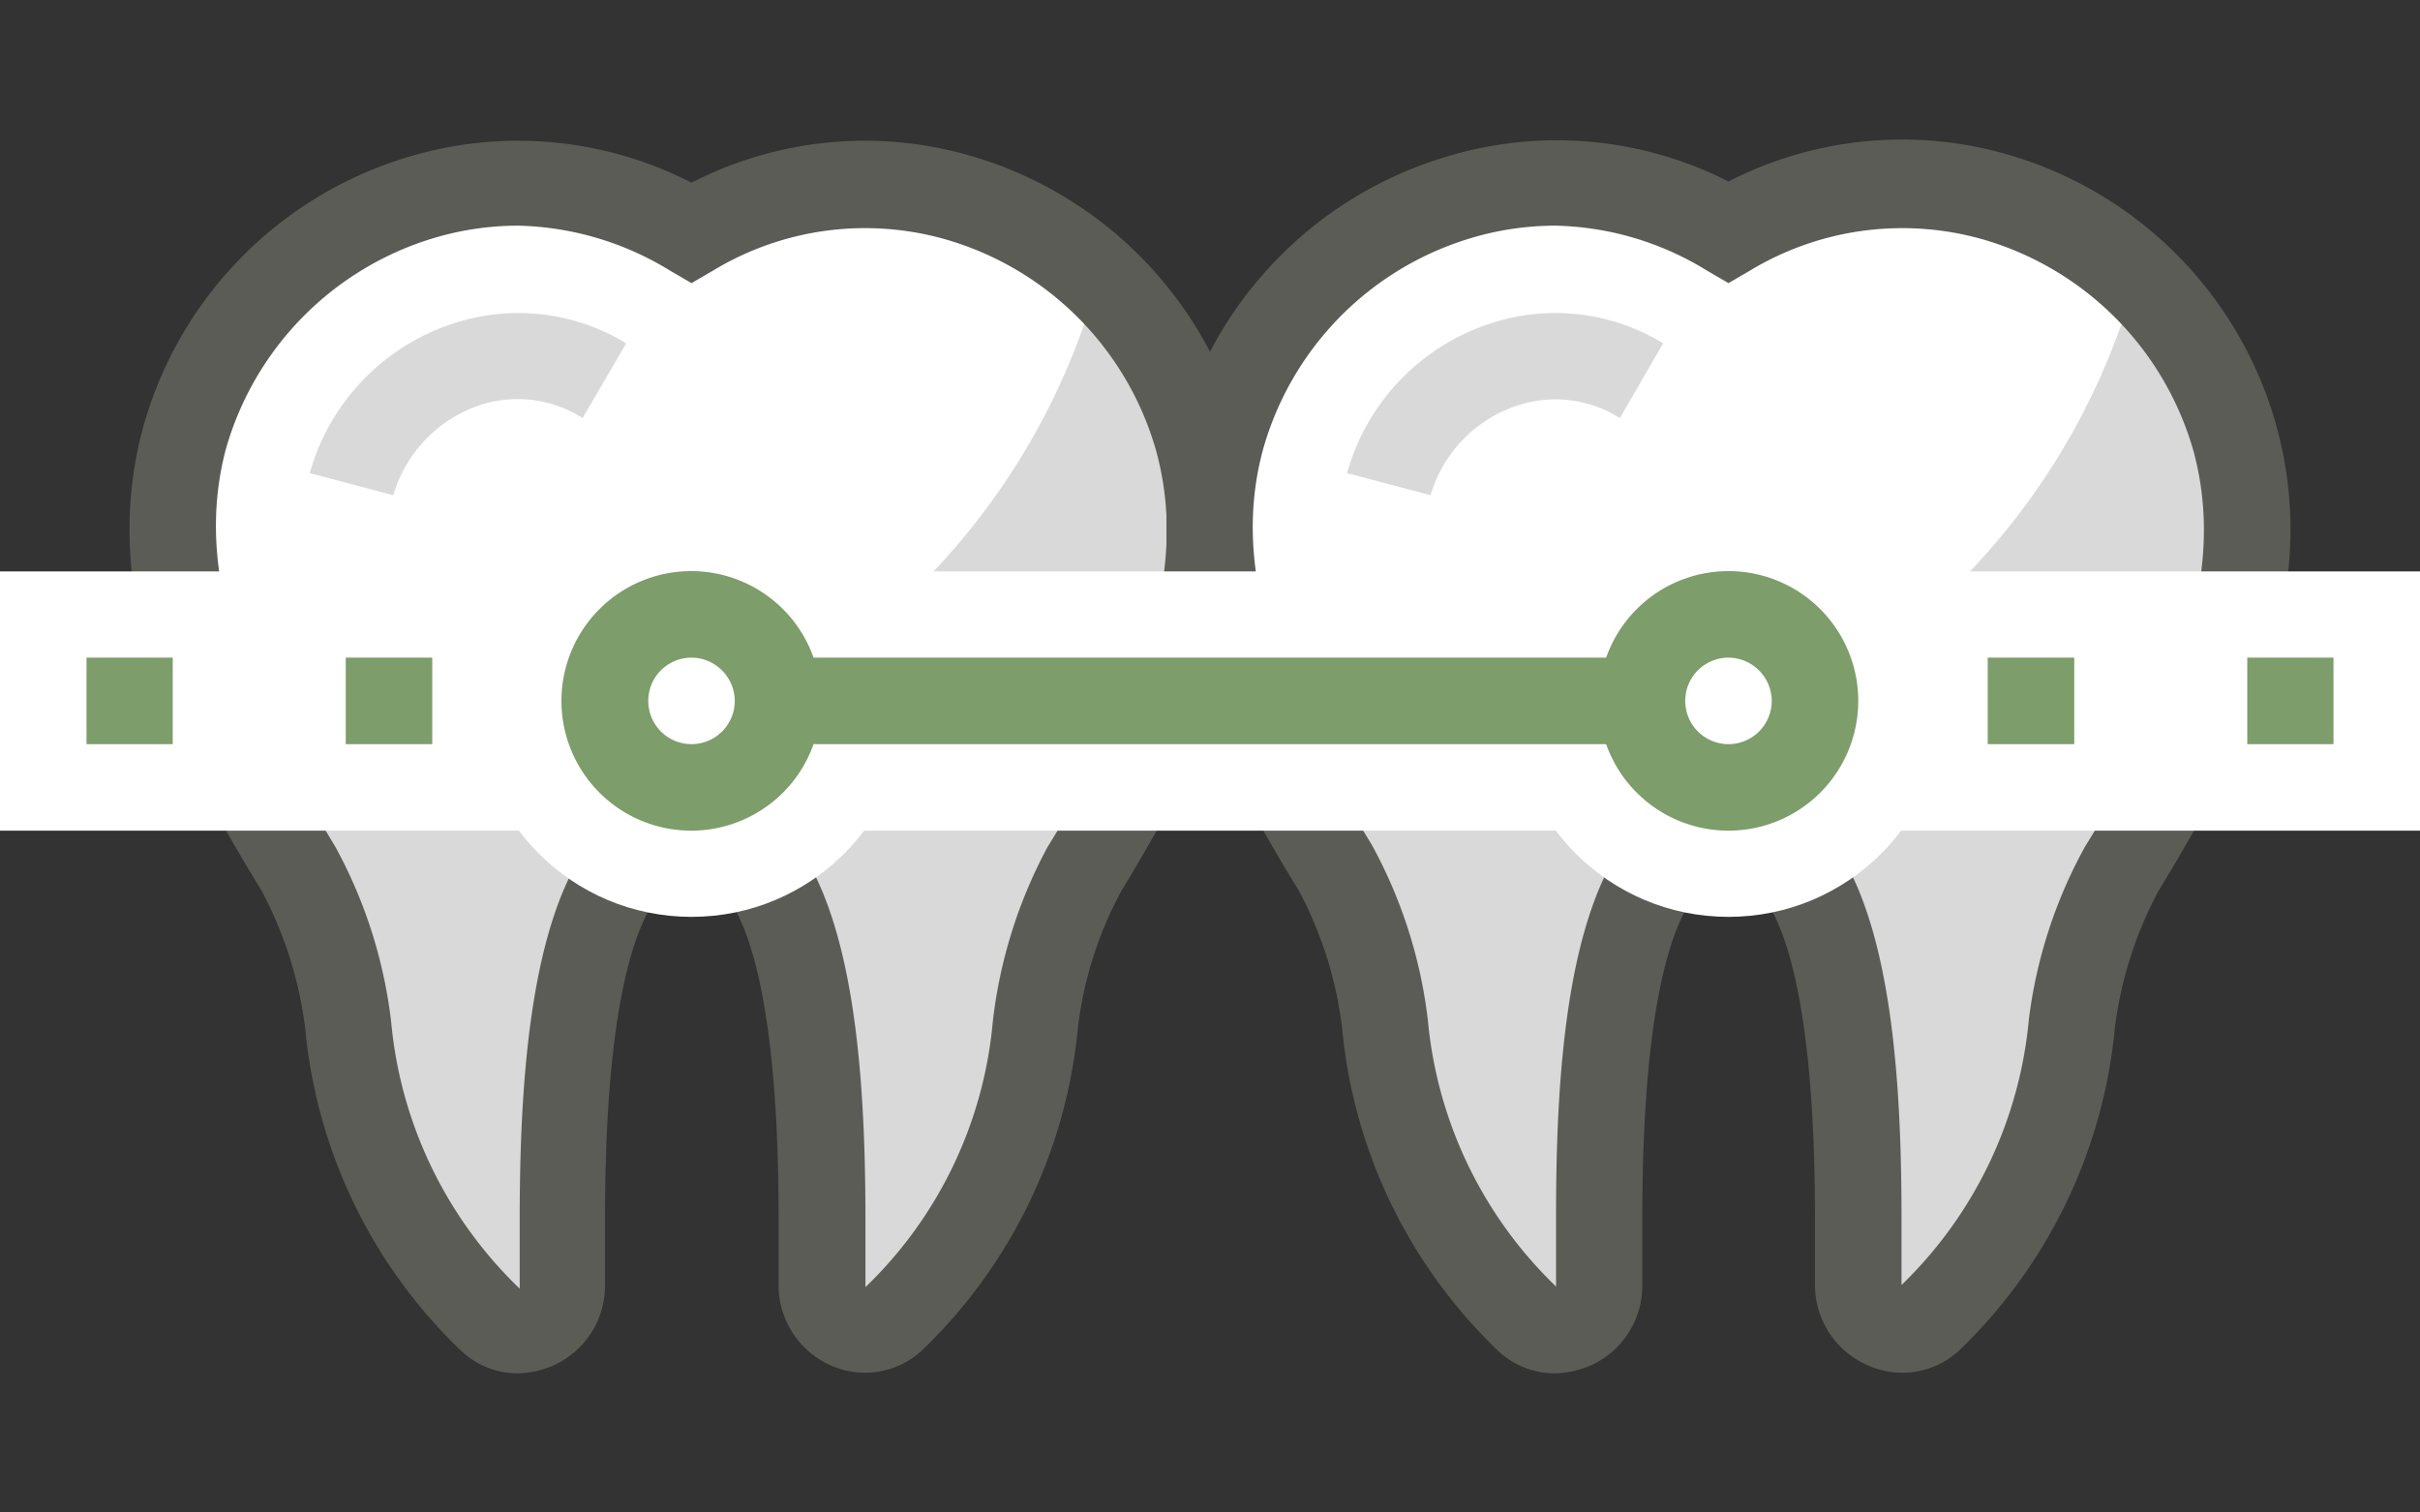 <svg id="Layer_1" data-name="Layer 1" xmlns="http://www.w3.org/2000/svg" viewBox="0 0 80 50"><rect x="0" y="0" width="80" height="50" fill="#333333" stroke="none"/><defs><style>.cls-1{fill:#d9d9d9;}.cls-2{fill:#fff;}.cls-3{fill:#5c5c57;}.cls-4{fill:#7d9d6a;}</style></defs><title>icons</title><path class="cls-1" d="M22.86,7.62a11.11,11.11,0,0,1,8.89-1.13,11.6,11.6,0,0,1,7.87,8c1.21,4.55-.55,8.89-3.77,14.17a14.5,14.5,0,0,0-1.65,5.17,15.43,15.43,0,0,1-4.7,9.74,1.43,1.43,0,0,1-2.36-1.1V40.32c0-10-1.92-12.86-4.28-12.86s-4.29,2.87-4.29,12.86v2.19a1.43,1.43,0,0,1-2.36,1.1,15.48,15.48,0,0,1-4.7-9.74A14.69,14.69,0,0,0,9.87,28.7c-3.23-5.28-5-9.62-3.77-14.17a11.58,11.58,0,0,1,7.86-8A11.14,11.14,0,0,1,22.86,7.62Z"/><path class="cls-2" d="M36.33,9.14a11.4,11.4,0,0,0-4.58-2.65,11.11,11.11,0,0,0-8.89,1.13A11.14,11.14,0,0,0,14,6.49a11.58,11.58,0,0,0-7.86,8C5.17,18,6,21.36,7.85,25.1a22.79,22.79,0,0,0,6.44.93A22.86,22.86,0,0,0,36.33,9.14Z"/><path class="cls-3" d="M17.12,45.4a2.73,2.73,0,0,1-1.87-.74A16.93,16.93,0,0,1,10.09,34a13.11,13.11,0,0,0-1.45-4.57C5.3,24,3.36,19.28,4.72,14.17a12.94,12.94,0,0,1,8.84-9,12.56,12.56,0,0,1,9.3.87,12.53,12.53,0,0,1,9.29-.87A13,13,0,0,1,41,14.17c1.36,5.1-.59,9.8-3.93,15.28A12.65,12.65,0,0,0,35.63,34a17,17,0,0,1-5.16,10.65,2.77,2.77,0,0,1-3,.49,2.89,2.89,0,0,1-1.73-2.64V40.32c0-10.61-2.18-11.43-2.85-11.43S20,29.71,20,40.32v2.19a2.89,2.89,0,0,1-1.73,2.64A3.13,3.13,0,0,1,17.12,45.4Zm0-37.94a9.75,9.75,0,0,0-2.78.41,10.19,10.19,0,0,0-6.88,7C6.38,19,8.13,23.11,11.09,28a15.91,15.91,0,0,1,1.84,5.77,14,14,0,0,0,4.25,8.83l0-2.24c0-6.14.59-14.29,5.72-14.29s5.71,8.15,5.71,14.29v2.19a13.9,13.9,0,0,0,4.21-8.78A16,16,0,0,1,34.63,28c3-4.85,4.71-8.93,3.6-13.06a10.16,10.16,0,0,0-6.88-7,9.7,9.7,0,0,0-7.77,1l-.72.42-.72-.42A10,10,0,0,0,17.14,7.46Z"/><path class="cls-1" d="M13,16.37l-2.76-.73a7.26,7.26,0,0,1,4.92-5,6.84,6.84,0,0,1,5.54.71l-1.44,2.47A4,4,0,0,0,16,13.35,4.47,4.47,0,0,0,13,16.37Z"/><path class="cls-1" d="M57.14,7.62A11.14,11.14,0,0,1,66,6.49a11.58,11.58,0,0,1,7.86,8c1.21,4.55-.54,8.89-3.77,14.17a14.69,14.69,0,0,0-1.64,5.17,15.48,15.48,0,0,1-4.7,9.74,1.43,1.43,0,0,1-2.36-1.1V40.32c0-10-1.92-12.86-4.29-12.86s-4.28,2.87-4.28,12.86v2.19a1.43,1.43,0,0,1-2.36,1.1,15.43,15.43,0,0,1-4.7-9.74,14.5,14.5,0,0,0-1.65-5.17c-3.22-5.28-5-9.62-3.77-14.17a11.6,11.6,0,0,1,7.87-8A11.11,11.11,0,0,1,57.14,7.62Z"/><path class="cls-2" d="M70.62,9.14A11.47,11.47,0,0,0,66,6.49a11.14,11.14,0,0,0-8.9,1.13,11.11,11.11,0,0,0-8.89-1.13,11.6,11.6,0,0,0-7.87,8c-.92,3.47-.11,6.83,1.76,10.57a22.77,22.77,0,0,0,6.43.93A22.86,22.86,0,0,0,70.62,9.14Z"/><path class="cls-3" d="M51.4,45.4a2.73,2.73,0,0,1-1.87-.74A16.93,16.93,0,0,1,44.37,34a12.9,12.9,0,0,0-1.44-4.57C39.59,24,37.64,19.28,39,14.17a13,13,0,0,1,8.85-9A12.53,12.53,0,0,1,57.14,6a12.56,12.56,0,0,1,9.3-.87,12.94,12.94,0,0,1,8.84,9.05c1.36,5.1-.58,9.8-3.93,15.28A13.06,13.06,0,0,0,69.91,34a17,17,0,0,1-5.15,10.65,2.77,2.77,0,0,1-3,.49A2.89,2.89,0,0,1,60,42.51V40.32c0-10.61-2.19-11.43-2.86-11.43s-2.85.82-2.85,11.43v2.19a2.89,2.89,0,0,1-1.73,2.64A3.18,3.18,0,0,1,51.4,45.4Zm0-37.94a9.74,9.74,0,0,0-2.77.41,10.16,10.16,0,0,0-6.88,7c-1.11,4.13.64,8.21,3.6,13.06a15.94,15.94,0,0,1,1.85,5.77,14,14,0,0,0,4.24,8.83l0-2.24C51.43,34.18,52,26,57.14,26s5.72,8.15,5.72,14.29v2.19a14,14,0,0,0,4.21-8.78A15.82,15.82,0,0,1,68.92,28c3-4.85,4.7-8.93,3.6-13.06a10.18,10.18,0,0,0-6.88-7,9.73,9.73,0,0,0-7.78,1l-.72.42-.72-.42A9.92,9.92,0,0,0,51.42,7.46Z"/><path class="cls-1" d="M47.29,16.37l-2.76-.73a7.26,7.26,0,0,1,4.91-5,6.83,6.83,0,0,1,5.54.71l-1.43,2.47a4,4,0,0,0-3.31-.44A4.45,4.45,0,0,0,47.29,16.37Z"/><rect class="cls-2" y="18.89" width="40" height="8.57"/><rect class="cls-2" x="40" y="18.89" width="40" height="8.57"/><circle class="cls-2" cx="22.86" cy="23.17" r="7.14"/><circle class="cls-2" cx="57.14" cy="23.17" r="7.14"/><path class="cls-4" d="M22.86,24.6H20V21.74h2.86Zm-8.57,0H11.43V21.74h2.86Zm-8.58,0H2.86V21.74H5.71Z"/><path class="cls-4" d="M77.14,24.6H74.29V21.74h2.85Zm-8.57,0H65.71V21.74h2.86ZM60,24.6H57.14V21.74H60Z"/><rect class="cls-4" x="22.86" y="21.74" width="34.29" height="2.86"/><circle class="cls-2" cx="22.86" cy="23.17" r="2.86"/><path class="cls-4" d="M22.86,27.46a4.29,4.29,0,1,1,4.28-4.29A4.29,4.29,0,0,1,22.86,27.46Zm0-5.72a1.43,1.43,0,1,0,1.43,1.43A1.44,1.44,0,0,0,22.86,21.74Z"/><circle class="cls-2" cx="57.14" cy="23.17" r="2.86"/><path class="cls-4" d="M57.14,27.46a4.29,4.29,0,1,1,4.29-4.29A4.29,4.29,0,0,1,57.14,27.46Zm0-5.72a1.43,1.43,0,1,0,1.43,1.43A1.44,1.44,0,0,0,57.14,21.74Z"/></svg>